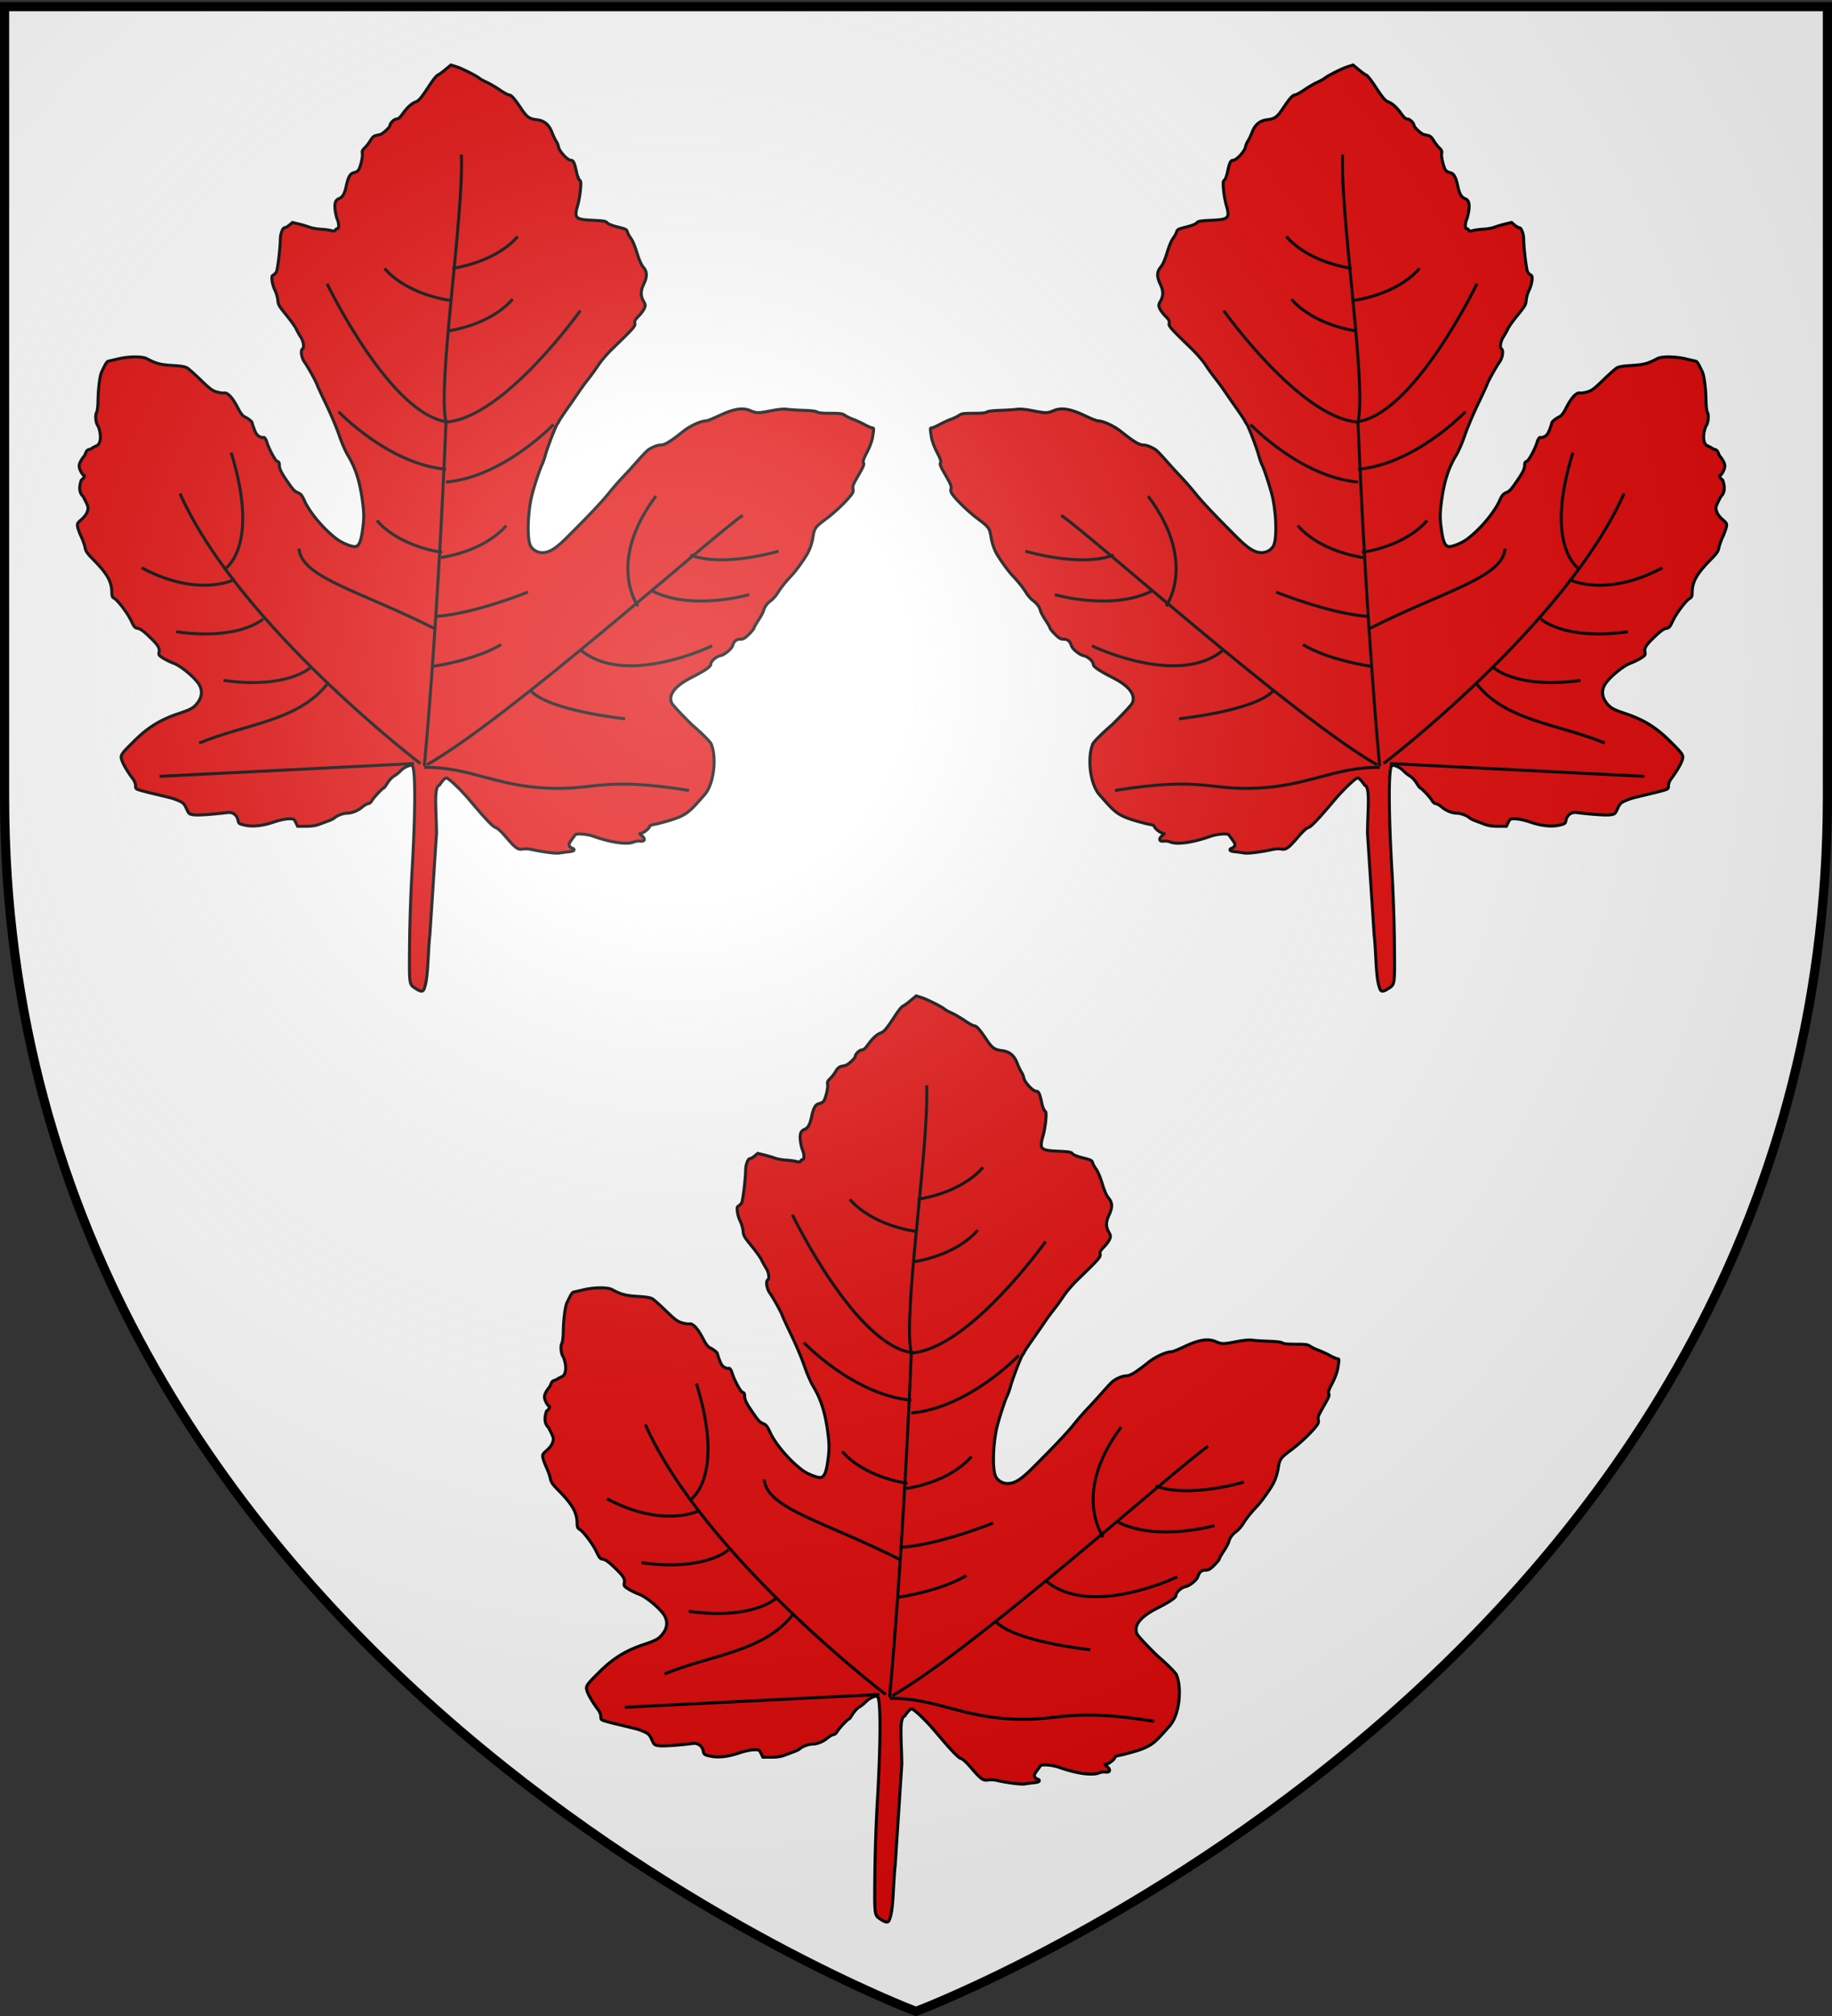 <svg xmlns="http://www.w3.org/2000/svg" xmlns:xlink="http://www.w3.org/1999/xlink" width="600" height="660" version="1.0"><rect width="100%" height="100%" fill="#333333" stroke="none"/><desc>Flag of Canton of Valais (Wallis)</desc><defs><radialGradient xlink:href="#b" id="c" cx="221.445" cy="226.331" r="300" fx="221.445" fy="226.331" gradientTransform="matrix(1.353 0 0 1.349 -77.63 -85.747)" gradientUnits="userSpaceOnUse"/><linearGradient id="b"><stop offset="0" style="stop-color:white;stop-opacity:.314"/><stop offset=".19" style="stop-color:white;stop-opacity:.251"/><stop offset=".6" style="stop-color:#6b6b6b;stop-opacity:.125"/><stop offset="1" style="stop-color:black;stop-opacity:.125"/></linearGradient></defs><g style="display:inline"><path d="M300 658.5s298.5-112.32 298.5-397.772V2.176H1.5v258.552C1.5 546.18 300 658.5 300 658.5" style="fill:#fff;fill-opacity:1;fill-rule:evenodd;stroke:none;stroke-width:1px;stroke-linecap:butt;stroke-linejoin:miter;stroke-opacity:1"/><path d="M138.889 323.782c.741-1.95 1.041-4.218 1.361-10.293.191-3.623.432-6.957.536-7.41l2.183-33.392c-.106-8.261-.959-15.13.97-15.658 0 0 1.465-2.33 2.259-2.33.71 0 4.724 3.825 7.604 7.247 5.188 6.164 7.638 8.745 8.527 8.983.632.168 1.836 1.285 3.56 3.302 2.962 3.461 3.797 4.04 5.372 3.725.6-.12 1.757-.074 2.573.104 4.016.874 8.21 1.41 9.405 1.2a52 52 0 0 1 3.028-.403c1.183-.12 1.729-.322 1.729-.639 0-.255-.228-.463-.506-.463-2.227-1.095-.66-2.089.917-4.5.747-.467 4-.169 6.011.55 5.676 2.03 10.919 2.772 13.113 1.855.59-.246 1.546-.377 2.127-.292 1.534.225 1.83-.75.542-1.781-.763-.611-.838-.77-.363-.771.766-.002 2.86-1.589 2.86-2.167 0-.245.548-.55 1.235-.687.68-.136 1.31-.263 1.4-.283 9.6-2.44 9.859-3.248 15.228-9.267 3.423-3.668 4.227-12.708 2.282-17.043-1.562-2.116-6.23-6.109-6.23-6.109-3.721-3.65-6.402-6.546-6.66-7.196-1.058-2.661 1.108-5.466 6.268-8.12 4.761-2.447 6.568-3.682 6.568-4.49 0-.95 1.781-2.54 3.13-2.793 1.288-.241 3.642-2.134 3.979-3.198.488-1.542 1.238-2.193 2.54-2.203 1.053-.009 1.507-.268 2.882-1.642.897-.897 1.63-1.803 1.63-2.014s.656-1.369 1.457-2.574 1.565-2.633 1.697-3.173c.296-1.21 1.136-2.321 2.53-3.35.584-.43 1.515-1.501 2.068-2.379 1.213-1.923 2.42-3.44 4.56-5.723 1.299-1.386 3.397-4.241 4.871-6.628 1.006-1.63 1.756-3.727 2.114-5.914.487-2.975.763-3.357 4.325-6.005 2.63-1.955 5.999-5.116 7.826-7.344.962-1.172 1.15-1.628.984-2.385-.222-1.008-.12-1.25 2.24-5.38 1.176-2.056 1.43-2.757 1.177-3.231-.251-.47.009-1.249 1.164-3.485.952-1.844 1.61-3.643 1.831-5.002.448-2.76.44-2.946-.133-2.946-.266 0-1.414-.501-2.553-1.114-1.138-.613-2.81-1.38-3.716-1.706-.906-.325-2.092-.898-2.635-1.273-.86-.594-1.482-.682-4.807-.682-2.618 0-3.978-.133-4.327-.422-.328-.271-1.897-.466-4.415-.548-2.149-.07-4.596-.228-5.439-.35-1.03-.15-2.714.003-5.135.466-4.479.857-4.776.855-6.921-.034-2.55-1.057-5.43-.586-10.201 1.67-1.965.928-3.853 1.688-4.195 1.688-1.737 0-5.28 1.616-7.585 3.458-4.212 3.368-6.004 4.446-7.385 4.446-1.094 0-3.15.864-4.318 1.814-.447.364-1.915 1.92-3.261 3.458a196 196 0 0 1-4.812 5.268c-1.3 1.358-3.365 3.73-4.59 5.27-2.163 2.72-6.6 7.408-13.675 14.448-3.726 3.708-5.78 4.975-8.069 4.979-1.722.002-3.373-1.03-3.983-2.489-1.12-2.68-.731-11.639.734-16.939.968-3.499 2.49-8.055 3.075-9.209.326-.64.853-2.129 1.172-3.306.69-2.553 3.374-9.51 3.938-10.21.22-.272.483-.716.587-.988s1.387-2.198 2.853-4.282a360 360 0 0 0 3.872-5.599c.664-.996 1.975-2.774 2.914-3.952a71 71 0 0 0 3.255-4.513c.851-1.305 2.895-3.676 4.54-5.27 7.001-6.777 7.548-7.399 7.341-8.34-.157-.72.063-1.135 1.234-2.327.784-.799 1.628-1.943 1.875-2.543.41-.995.382-1.21-.303-2.43-.973-1.731-.938-3.29.122-5.536 1.175-2.488 1.132-4.004-.158-5.541-.695-.827-1.36-2.338-2.085-4.732-.613-2.021-1.454-4.026-1.98-4.714-.502-.66-1.019-1.594-1.148-2.077-.21-.788-.537-.954-3.165-1.61-1.82-.454-3.121-.97-3.435-1.362-.434-.542-1.11-.66-4.757-.833-5.806-.275-6.143-.633-4.854-5.15.335-1.178.717-3.376.848-4.885.202-2.33.158-2.804-.294-3.134-.292-.214-.735-1.35-.984-2.525-.674-3.184-1.037-3.947-1.88-3.947-1.048 0-3.755-2.914-4.02-4.327-.117-.622-.47-1.495-.787-1.942-.316-.446-.947-1.769-1.402-2.94-.976-2.511-2.517-3.782-4.935-4.068-2.475-.294-3.241-.841-5.134-3.67-2.232-3.336-3.24-4.461-3.995-4.461-.328 0-1.706-.756-3.063-1.68-1.356-.925-3.276-2.042-4.266-2.484s-2.027-1.006-2.305-1.253c-.894-.797-5.72-3.227-7.57-3.812l-1.794-.567-1.895 1.577c-1.043.868-2.162 1.666-2.487 1.774s-1.44 1.492-2.477 3.074c-2.813 4.293-3.62 5.275-4.645 5.649-1.338.489-2.786 1.798-4.25 3.843-.93 1.298-1.49 1.783-2.06 1.783-.773 0-2.146 1.355-2.146 2.119 0 .537-2.333 2.715-3.129 2.92-.362.093-1.06.26-1.552.368q-.894.2-1.718 1.606c-.454.773-1.279 1.841-1.834 2.373-.797.764-.969 1.153-.816 1.848.233 1.06-.694 4.854-1.37 5.608-.266.296-.914.625-1.44.73-1.173.234-1.85 1.437-2.466 4.379-.513 2.453-1.187 3.642-2.304 4.067-1.216.463-1.589 1.482-1.341 3.67.12 1.06.433 2.442.695 3.07.618 1.48.629 3.142.02 3.142-.253 0-.54.209-.637.464-.142.37-.434.397-1.435.134-.692-.182-2.22-.378-3.398-.437s-2.808-.354-3.623-.657-2.406-.776-3.535-1.05l-2.054-.497-1.018.857c-.56.47-1.237.856-1.504.856-.686 0-1.438 2-1.45 3.86-.019 2.704-.876 9.826-1.273 10.568-.209.39-.654.855-.99 1.035-.508.271-.583.598-.442 1.901.093.866.523 2.278.953 3.137.431.86.845 2.304.92 3.21.124 1.485.394 1.958 2.786 4.884 1.456 1.781 2.915 3.82 3.242 4.53s.998 1.92 1.491 2.686c.907 1.406 1.21 3.48.569 3.876-.71.439-.333 2.93.647 4.282 1.11 1.53 3.802 6.383 4.15 7.48.131.413 1.487 3.345 3.012 6.516s3.416 7.659 4.202 9.973c.785 2.315 2.049 5.237 2.808 6.493 2.51 4.154 3.91 8.45 4.77 14.634.629 4.517.628 6.264-.004 10.475-.53 3.524-1.225 4.865-2.525 4.865-1.123 0-4.079-1.214-5.554-2.281-4.229-3.06-9.06-8.722-10.855-12.72-.767-1.71-1.188-2.246-2.05-2.606-1.257-.525-1.616-.902-3.616-3.8-1.995-2.894-2.56-4.06-2.56-5.285 0-.77-.175-1.08-.683-1.214-.638-.167-2.726-4.031-3.43-6.347-.322-1.062-.827-1.686-1.185-1.465-.155.096-.72-.051-1.254-.328-.703-.363-1.162-1.01-1.657-2.331-.376-1.006-.684-1.948-.684-2.095 0-.404-1.143-1.352-2.365-1.963-.822-.41-1.42-1.181-2.41-3.113-1.622-3.16-3.276-4.955-4.373-4.745-.425.081-1.541-.075-2.481-.348-1.438-.416-2.26-1.028-5.168-3.85-1.902-1.844-3.896-3.627-4.432-3.96-.728-.455-1.976-.67-4.94-.852-3.966-.244-5.323-.607-8.413-2.252-1.45-.772-5.953-.716-9.386.118-1.268.308-2.61.617-2.983.688-.635.12-.882.49-2.308 3.442-.646 1.336-1.176 5.471-1.247 9.716-.03 1.744-.226 3.274-.48 3.717-.527.925-.215 3.593.52 4.432 1.21 3.003.86 5.722-.356 6.368-.76.332-1.723.86-2.142 1.176-1.85.25-1.262 1.549-2.397 2.676 0 0-1.367 1.76-1.286 2.791-.072 1.268 1.246 3.047 1.387 3.047.62 0 .175 1.003-.73 1.647-.619 1.843-.901 3.932.652 5.36 1.721 3.369 1.763 3.515 1.378 4.799-.259.865-.92 1.785-1.91 2.656-1.399 1.232-1.497 1.42-1.297 2.484.119.633.653 2.085 1.186 3.226.534 1.14 1.098 2.738 1.253 3.549.232 1.21.696 1.892 2.591 3.811 4.643 4.7 6.087 7.225 6.16 10.77.026 1.296.171 1.678.757 1.99 1.202.644 4.382 4.84 5.56 7.337.99 2.099 1.218 2.361 2.2 2.52.768.125 1.807.856 3.49 2.458 3.09 2.941 3.722 3.9 3.468 5.262-.18.976-.08 1.13 1.323 2.02.836.53 2.405 1.294 3.488 1.7 2.253.842 6.482 4.295 8.071 6.588 1.33 1.92 1.31 4.098-.052 6.023-1.372 1.94-2.2 2.431-6.553 3.888-5.812 1.945-9.954 4.503-14.34 8.856-4.561 4.527-4.69 4.732-4.082 6.496.466 1.352 1.913 3.773 3.59 6.006.507.675.852 1.566.852 2.2 0 1.002.103 1.095 1.73 1.565.95.274 2.395.655 3.21.844a499 499 0 0 1 6.752 1.64c.544.138 1.698.565 2.565.95 1.354.599 1.693.953 2.404 2.504.795 1.737.887 1.816 2.373 2.039 1.32.198 6.144-.126 11.132-.747 1.673-.208 3.032.807 3.384 2.527.217 1.06.362 1.173 2.033 1.572 2.615.624 5.887.305 9.538-.931 1.868-.633 3.86-1.075 4.94-1.097 1.78-.038 1.823-.017 2.416 1.197l.603 1.235h2.695c1.923 0 3.212-.195 4.501-.682.994-.374 2.393-.897 3.108-1.161s1.536-.693 1.824-.953c.814-.736 2.837-1.485 4.028-1.49 1.607-.008 3.552-.786 4.998-2 .705-.592 1.595-1.1 1.976-1.127.389-.028.911-.455 1.188-.968.528-.981 3.476-4.13 3.877-4.14.132-.004.684-.737 1.228-1.63s1.507-1.92 2.14-2.283c.635-.363 1.546-1.083 2.026-1.6 1.194-1.285 3.464-2.298 3.985-1.777 1.07 1.07 1.027 15.277-.105 34.632-.407 6.942-.747 17.1-.807 24.042-.114 13.323-.186 12.828 2.073 14.308 1.548 1.014 2.318 1.043 2.676.101z" style="fill:#e20909;fill-opacity:1;stroke:#000;stroke-width:.988;stroke-miterlimit:4;stroke-dasharray:none;stroke-opacity:1"/><path d="M480 702.812s12.732-128.595 21.645-342.494M476.18 700.265S295.385 562.76 236.817 431.618M469.814 700.265l-253.368 12.732M482.546 701.538c82.759-47.108 281.38-225.358 314.483-248.275M743.554 727.003c-87.137-13.894-91.66-.227-140.171-2.211-52.711-2.157-79-21.288-123.383-20.707M501.645 420.16c57.294-5.094 106.95-57.295 106.95-57.295" style="fill:none;fill-rule:evenodd;stroke:#000;stroke-width:3;stroke-linecap:butt;stroke-linejoin:miter;stroke-miterlimit:4;stroke-dasharray:none;stroke-opacity:1" transform="translate(-18.962 19.587)scale(.329)"/><path d="M501.645 407.427c-57.295-5.093-106.95-57.294-106.95-57.294M504.191 360.318c-57.294-5.093-120.955-137.506-120.955-137.506" style="fill:none;fill-rule:evenodd;stroke:#000;stroke-width:3;stroke-linecap:butt;stroke-linejoin:miter;stroke-miterlimit:4;stroke-dasharray:none;stroke-opacity:1" transform="translate(-18.962 19.587)scale(.329)"/><path d="M502.918 360.318c57.294-5.093 132.414-110.769 132.414-110.769M497.825 490.186c-47.109-7.64-64.934-31.83-64.934-31.83M491.459 566.578c-75.12-38.196-133.687-50.928-136.234-80.212M496.552 495.279c47.108-7.64 64.933-31.83 64.933-31.83M491.459 553.846c38.196-2.546 91.671-24.19 91.671-24.19M501.645 360.318c-8.913-35.65 17.825-204.986 15.278-266.1" style="fill:none;fill-rule:evenodd;stroke:#000;stroke-width:3;stroke-linecap:butt;stroke-linejoin:miter;stroke-miterlimit:4;stroke-dasharray:none;stroke-opacity:1" transform="translate(-18.962 19.587)scale(.329)"/><path d="M505.464 239.363c-47.109-7.639-64.933-31.83-64.933-31.83M502.918 269.92c47.109-7.639 64.933-31.83 64.933-31.83M508.01 207.533c47.11-7.64 64.934-31.83 64.934-31.83M383.236 621.326c-29.284 36.923-81.485 39.47-127.32 58.568M366.684 604.775s-22.917 21.644-86.578 12.732M319.576 556.393s-22.918 21.644-86.579 12.732M291.565 516.923s-35.65 19.098-92.944-11.459M281.38 506.737s35.65-21.644 6.365-115.862M585.676 627.692c19.099 20.372 94.218 28.01 94.218 28.01M635.332 586.95c44.562 38.196 131.14-3.82 131.14-3.82M706.631 528.382c39.47 20.371 96.764 3.82 96.764 3.82M488.912 603.501c47.11-7.639 67.48-21.644 67.48-21.644M692.715 543.66s-31.83-43.289 17.824-109.496M744.828 492.732c33.103 12.732 87.851-3.82 87.851-3.82" style="fill:none;fill-rule:evenodd;stroke:#000;stroke-width:3;stroke-linecap:butt;stroke-linejoin:miter;stroke-miterlimit:4;stroke-dasharray:none;stroke-opacity:1" transform="translate(-18.962 19.587)scale(.329)"/><path d="M451.945 323.782c-.742-1.95-1.042-4.218-1.362-10.293-.19-3.623-.432-6.957-.535-7.41l-2.183-33.392c.105-8.261.958-15.13-.971-15.658 0 0-1.465-2.33-2.258-2.33-.711 0-4.724 3.825-7.604 7.247-5.188 6.164-7.638 8.745-8.527 8.983-.632.168-1.836 1.285-3.561 3.302-2.961 3.461-3.796 4.04-5.372 3.725-.6-.12-1.757-.074-2.572.104-4.016.874-8.211 1.41-9.405 1.2a52 52 0 0 0-3.028-.403c-1.184-.12-1.73-.322-1.73-.639 0-.255.228-.463.506-.463 2.228-1.095.66-2.089-.917-4.5-.746-.467-4-.169-6.01.55-5.677 2.03-10.92 2.772-13.114 1.855-.589-.246-1.546-.377-2.126-.292-1.534.225-1.831-.75-.543-1.781.764-.611.839-.77.363-.771-.765-.002-2.86-1.589-2.86-2.167 0-.245-.547-.55-1.235-.687-.679-.136-1.309-.263-1.4-.283-9.6-2.44-9.858-3.248-15.227-9.267-3.424-3.668-4.228-12.708-2.283-17.043 1.562-2.116 6.23-6.109 6.23-6.109 3.722-3.65 6.403-6.546 6.661-7.196 1.057-2.661-1.108-5.466-6.268-8.12-4.762-2.447-6.568-3.682-6.568-4.49 0-.95-1.782-2.54-3.131-2.793-1.288-.241-3.642-2.134-3.978-3.198-.489-1.542-1.238-2.193-2.54-2.203-1.054-.009-1.508-.268-2.882-1.642-.897-.897-1.631-1.803-1.631-2.014s-.656-1.369-1.457-2.574-1.565-2.633-1.697-3.173c-.296-1.21-1.135-2.321-2.53-3.35-.584-.43-1.514-1.501-2.067-2.379-1.213-1.923-2.421-3.44-4.561-5.723-1.298-1.386-3.397-4.241-4.87-6.628-1.007-1.63-1.756-3.727-2.114-5.914-.488-2.975-.763-3.357-4.325-6.005-2.63-1.955-6-5.116-7.827-7.344-.961-1.172-1.15-1.628-.983-2.385.221-1.008.12-1.25-2.24-5.38-1.176-2.056-1.431-2.757-1.178-3.231.252-.47-.008-1.249-1.163-3.485-.952-1.844-1.611-3.643-1.832-5.002-.448-2.76-.44-2.946.134-2.946.265 0 1.414-.501 2.552-1.114s2.81-1.38 3.717-1.706c.905-.325 2.091-.898 2.634-1.273.86-.594 1.482-.682 4.807-.682 2.618 0 3.979-.133 4.328-.422.327-.271 1.897-.466 4.415-.548 2.148-.07 4.596-.228 5.438-.35 1.03-.15 2.715.003 5.136.466 4.478.857 4.775.855 6.92-.034 2.55-1.057 5.43-.586 10.202 1.67 1.965.928 3.852 1.688 4.195 1.688 1.736 0 5.28 1.616 7.584 3.458 4.212 3.368 6.004 4.446 7.386 4.446 1.094 0 3.15.864 4.318 1.814.447.364 1.914 1.92 3.26 3.458a196 196 0 0 0 4.813 5.268c1.3 1.358 3.365 3.73 4.589 5.27 2.163 2.72 6.6 7.408 13.675 14.448 3.726 3.708 5.78 4.975 8.07 4.979 1.721.002 3.373-1.03 3.982-2.489 1.12-2.68.732-11.639-.734-16.939-.967-3.499-2.489-8.055-3.075-9.209-.325-.64-.852-2.129-1.171-3.306-.69-2.553-3.375-9.51-3.939-10.21a4.5 4.5 0 0 1-.586-.988c-.104-.272-1.388-2.198-2.854-4.282a360 360 0 0 1-3.872-5.599c-.663-.996-1.974-2.774-2.913-3.952a71 71 0 0 1-3.255-4.513c-.852-1.305-2.895-3.676-4.541-5.27-7-6.777-7.548-7.399-7.34-8.34.157-.72-.064-1.135-1.235-2.327-.784-.799-1.628-1.943-1.875-2.543-.409-.995-.382-1.21.304-2.43.972-1.731.938-3.29-.123-5.536-1.175-2.488-1.131-4.004.159-5.541.694-.827 1.36-2.338 2.085-4.732.612-2.021 1.453-4.026 1.979-4.714.502-.66 1.02-1.594 1.148-2.077.211-.788.537-.954 3.165-1.61 1.82-.454 3.122-.97 3.436-1.362.433-.542 1.11-.66 4.756-.833 5.806-.275 6.144-.633 4.855-5.15-.336-1.178-.718-3.376-.849-4.885-.202-2.33-.157-2.804.294-3.134.293-.214.735-1.35.984-2.525.674-3.184 1.038-3.947 1.88-3.947 1.048 0 3.756-2.914 4.02-4.327.117-.622.471-1.495.787-1.942s.947-1.769 1.402-2.94c.976-2.511 2.518-3.782 4.936-4.068 2.474-.294 3.24-.841 5.134-3.67 2.232-3.336 3.24-4.461 3.995-4.461.328 0 1.706-.756 3.062-1.68 1.356-.925 3.276-2.042 4.266-2.484s2.028-1.006 2.306-1.253c.894-.797 5.719-3.227 7.569-3.812l1.794-.567 1.896 1.577c1.042.868 2.161 1.666 2.487 1.774.325.109 1.44 1.492 2.477 3.074 2.813 4.293 3.62 5.275 4.644 5.649 1.339.489 2.787 1.798 4.251 3.843.93 1.298 1.49 1.783 2.059 1.783.773 0 2.146 1.355 2.146 2.119 0 .537 2.334 2.715 3.13 2.92.361.093 1.06.26 1.552.368q.894.2 1.718 1.606c.453.773 1.278 1.841 1.834 2.373.797.764.968 1.153.816 1.848-.233 1.06.693 4.854 1.37 5.608.265.296.913.625 1.44.73 1.173.234 1.85 1.437 2.466 4.379.513 2.453 1.186 3.642 2.304 4.067 1.216.463 1.588 1.482 1.34 3.67-.119 1.06-.432 2.442-.695 3.07-.618 1.48-.628 3.142-.019 3.142.252 0 .539.209.637.464.142.37.433.397 1.435.134.691-.182 2.22-.378 3.398-.437s2.807-.354 3.622-.657c.816-.303 2.407-.776 3.536-1.05l2.053-.497 1.019.857c.56.47 1.237.856 1.504.856.686 0 1.438 2 1.45 3.86.018 2.704.876 9.826 1.273 10.568.208.39.654.855.99 1.035.507.271.583.598.442 1.901-.094.866-.523 2.278-.954 3.137-.43.86-.845 2.304-.92 3.21-.124 1.485-.393 1.958-2.785 4.884-1.457 1.781-2.916 3.82-3.242 4.53s-.998 1.92-1.492 2.686c-.906 1.406-1.21 3.48-.568 3.876.71.439.333 2.93-.648 4.282-1.11 1.53-3.802 6.383-4.15 7.48-.13.413-1.486 3.345-3.012 6.516-1.525 3.17-3.416 7.659-4.201 9.973s-2.05 5.237-2.808 6.493c-2.51 4.154-3.91 8.45-4.77 14.634-.63 4.517-.629 6.264.004 10.475.53 3.524 1.225 4.865 2.524 4.865 1.123 0 4.08-1.214 5.555-2.281 4.228-3.06 9.06-8.722 10.855-12.72.766-1.71 1.188-2.246 2.05-2.606 1.257-.525 1.615-.902 3.615-3.8 1.996-2.894 2.561-4.06 2.561-5.285 0-.77.175-1.08.683-1.214.638-.167 2.726-4.031 3.43-6.347.322-1.062.827-1.686 1.184-1.465.156.096.72-.051 1.255-.328.703-.363 1.162-1.01 1.656-2.331.377-1.006.684-1.948.684-2.095 0-.404 1.143-1.352 2.366-1.963.822-.41 1.419-1.181 2.41-3.113 1.621-3.16 3.275-4.955 4.372-4.745.425.081 1.542-.075 2.482-.348 1.437-.416 2.26-1.028 5.167-3.85 1.902-1.844 3.897-3.627 4.433-3.96.728-.455 1.976-.67 4.94-.852 3.965-.244 5.322-.607 8.412-2.252 1.451-.772 5.954-.716 9.387.118 1.268.308 2.61.617 2.983.688.634.12.882.49 2.308 3.442.645 1.336 1.176 5.471 1.247 9.716.029 1.744.226 3.274.479 3.717.528.925.215 3.593-.52 4.432-1.21 3.003-.86 5.722.356 6.368.76.332 1.724.86 2.143 1.176 1.85.25 1.262 1.549 2.397 2.676 0 0 1.366 1.76 1.286 2.791.071 1.268-1.246 3.047-1.388 3.047-.619 0-.174 1.003.73 1.647.62 1.843.902 3.932-.652 5.36-1.72 3.369-1.762 3.515-1.378 4.799.26.865.92 1.785 1.91 2.656 1.4 1.232 1.497 1.42 1.298 2.484-.12.633-.653 2.085-1.187 3.226-.534 1.14-1.098 2.738-1.253 3.549-.232 1.21-.695 1.892-2.59 3.811-4.644 4.7-6.088 7.225-6.16 10.77-.027 1.296-.172 1.678-.757 1.99-1.202.644-4.383 4.84-5.56 7.337-.99 2.099-1.219 2.361-2.2 2.52-.769.125-1.807.856-3.49 2.458-3.09 2.941-3.722 3.9-3.469 5.262.181.976.08 1.13-1.323 2.02-.835.53-2.405 1.294-3.488 1.7-2.253.842-6.482 4.295-8.07 6.588-1.33 1.92-1.311 4.098.051 6.023 1.372 1.94 2.2 2.431 6.554 3.888 5.811 1.945 9.953 4.503 14.34 8.856 4.56 4.527 4.69 4.732 4.082 6.496-.466 1.352-1.914 3.773-3.59 6.006-.508.675-.853 1.566-.853 2.2 0 1.002-.102 1.095-1.729 1.565-.95.274-2.396.655-3.211.844-1.62.377-5.187 1.244-6.752 1.64-.543.138-1.697.565-2.564.95-1.354.599-1.694.953-2.404 2.504-.795 1.737-.888 1.816-2.374 2.039-1.319.198-6.143-.126-11.131-.747-1.673-.208-3.033.807-3.385 2.527-.217 1.06-.362 1.173-2.032 1.572-2.616.624-5.888.305-9.539-.931-1.868-.633-3.859-1.075-4.94-1.097-1.78-.038-1.822-.017-2.415 1.197l-.604 1.235h-2.694c-1.923 0-3.212-.195-4.502-.682-.993-.374-2.392-.897-3.108-1.161-.715-.264-1.536-.693-1.823-.953-.814-.736-2.837-1.485-4.028-1.49-1.608-.008-3.553-.786-4.998-2-.706-.592-1.596-1.1-1.977-1.127-.388-.028-.91-.455-1.187-.968-.528-.981-3.477-4.13-3.877-4.14-.132-.004-.685-.737-1.228-1.63-.544-.892-1.507-1.92-2.141-2.283s-1.545-1.083-2.025-1.6c-1.194-1.285-3.465-2.298-3.985-1.777-1.07 1.07-1.028 15.277.105 34.632.406 6.942.747 17.1.806 24.042.115 13.323.186 12.828-2.072 14.308-1.549 1.014-2.318 1.043-2.676.101z" style="fill:#e20909;fill-opacity:1;stroke:#000;stroke-width:.988;stroke-miterlimit:4;stroke-dasharray:none;stroke-opacity:1"/><path d="M480 702.812s12.732-128.595 21.645-342.494M476.18 700.265S295.385 562.76 236.817 431.618M469.814 700.265l-253.368 12.732M482.546 701.538c82.759-47.108 281.38-225.358 314.483-248.275M743.554 727.003c-87.137-13.894-91.66-.227-140.171-2.211-52.711-2.157-79-21.288-123.383-20.707M501.645 420.16c57.294-5.094 106.95-57.295 106.95-57.295" style="fill:none;fill-rule:evenodd;stroke:#000;stroke-width:3;stroke-linecap:butt;stroke-linejoin:miter;stroke-miterlimit:4;stroke-dasharray:none;stroke-opacity:1" transform="matrix(-.329 0 0 .329 609.795 19.587)"/><path d="M501.645 407.427c-57.295-5.093-106.95-57.294-106.95-57.294M504.191 360.318c-57.294-5.093-120.955-137.506-120.955-137.506" style="fill:none;fill-rule:evenodd;stroke:#000;stroke-width:3;stroke-linecap:butt;stroke-linejoin:miter;stroke-miterlimit:4;stroke-dasharray:none;stroke-opacity:1" transform="matrix(-.329 0 0 .329 609.795 19.587)"/><path d="M502.918 360.318c57.294-5.093 132.414-110.769 132.414-110.769M497.825 490.186c-47.109-7.64-64.934-31.83-64.934-31.83M491.459 566.578c-75.12-38.196-133.687-50.928-136.234-80.212M496.552 495.279c47.108-7.64 64.933-31.83 64.933-31.83M491.459 553.846c38.196-2.546 91.671-24.19 91.671-24.19M501.645 360.318c-8.913-35.65 17.825-204.986 15.278-266.1" style="fill:none;fill-rule:evenodd;stroke:#000;stroke-width:3;stroke-linecap:butt;stroke-linejoin:miter;stroke-miterlimit:4;stroke-dasharray:none;stroke-opacity:1" transform="matrix(-.329 0 0 .329 609.795 19.587)"/><path d="M505.464 239.363c-47.109-7.639-64.933-31.83-64.933-31.83M502.918 269.92c47.109-7.639 64.933-31.83 64.933-31.83M508.01 207.533c47.11-7.64 64.934-31.83 64.934-31.83M383.236 621.326c-29.284 36.923-81.485 39.47-127.32 58.568M366.684 604.775s-22.917 21.644-86.578 12.732M319.576 556.393s-22.918 21.644-86.579 12.732M291.565 516.923s-35.65 19.098-92.944-11.459M281.38 506.737s35.65-21.644 6.365-115.862M585.676 627.692c19.099 20.372 94.218 28.01 94.218 28.01M635.332 586.95c44.562 38.196 131.14-3.82 131.14-3.82M706.631 528.382c39.47 20.371 96.764 3.82 96.764 3.82M488.912 603.501c47.11-7.639 67.48-21.644 67.48-21.644M692.715 543.66s-31.83-43.289 17.824-109.496M744.828 492.732c33.103 12.732 87.851-3.82 87.851-3.82" style="fill:none;fill-rule:evenodd;stroke:#000;stroke-width:3;stroke-linecap:butt;stroke-linejoin:miter;stroke-miterlimit:4;stroke-dasharray:none;stroke-opacity:1" transform="matrix(-.329 0 0 .329 609.795 19.587)"/><path d="M291.27 628.543c.741-1.949 1.041-4.217 1.361-10.292.191-3.623.432-6.957.536-7.41l2.183-33.392c-.106-8.262-.959-15.13.97-15.658 0 0 1.465-2.33 2.259-2.33.71 0 4.724 3.825 7.604 7.247 5.188 6.164 7.638 8.745 8.527 8.982.632.17 1.836 1.286 3.56 3.302 2.962 3.462 3.797 4.041 5.372 3.725.6-.12 1.757-.073 2.573.105 4.016.874 8.21 1.41 9.405 1.2a52 52 0 0 1 3.028-.403c1.183-.12 1.729-.322 1.729-.639 0-.255-.228-.464-.506-.464-2.227-1.095-.66-2.088.917-4.5.747-.466 4-.168 6.011.551 5.676 2.03 10.919 2.772 13.113 1.855.59-.246 1.546-.378 2.127-.292 1.534.225 1.83-.75.542-1.782-.763-.61-.838-.769-.363-.77.766-.002 2.86-1.589 2.86-2.167 0-.245.548-.55 1.235-.687.68-.136 1.31-.263 1.4-.283 9.6-2.44 9.859-3.248 15.228-9.267 3.423-3.668 4.227-12.708 2.282-17.043-1.562-2.116-6.23-6.11-6.23-6.11-3.721-3.65-6.402-6.546-6.66-7.195-1.058-2.662 1.108-5.467 6.268-8.12 4.761-2.447 6.568-3.682 6.568-4.49 0-.95 1.781-2.54 3.13-2.793 1.288-.241 3.642-2.134 3.979-3.198.488-1.543 1.238-2.193 2.54-2.203 1.053-.01 1.507-.268 2.882-1.642.897-.897 1.63-1.803 1.63-2.014s.656-1.37 1.457-2.574c.801-1.205 1.565-2.633 1.697-3.173.296-1.21 1.136-2.322 2.53-3.35.584-.431 1.515-1.501 2.068-2.379 1.213-1.923 2.42-3.44 4.56-5.723 1.299-1.386 3.397-4.241 4.871-6.628 1.006-1.63 1.756-3.727 2.114-5.914.487-2.975.763-3.358 4.325-6.005 2.63-1.955 5.999-5.116 7.826-7.344.962-1.172 1.15-1.628.984-2.385-.222-1.008-.12-1.251 2.24-5.38 1.176-2.056 1.43-2.757 1.177-3.231-.251-.47.009-1.249 1.164-3.485.952-1.844 1.61-3.643 1.831-5.002.448-2.76.44-2.946-.133-2.946-.266 0-1.414-.501-2.553-1.114-1.138-.613-2.81-1.38-3.716-1.706-.906-.325-2.092-.898-2.635-1.273-.86-.594-1.482-.682-4.807-.682-2.618 0-3.978-.133-4.327-.422-.328-.271-1.897-.467-4.415-.549-2.149-.07-4.596-.227-5.439-.35-1.03-.15-2.714.004-5.135.467-4.479.856-4.776.855-6.921-.034-2.55-1.057-5.43-.586-10.201 1.67-1.965.928-3.853 1.688-4.195 1.688-1.737 0-5.28 1.615-7.585 3.458-4.212 3.368-6.004 4.446-7.385 4.446-1.094 0-3.15.864-4.318 1.814-.447.364-1.915 1.92-3.261 3.458a196 196 0 0 1-4.812 5.268c-1.3 1.358-3.365 3.73-4.59 5.27-2.163 2.72-6.6 7.408-13.675 14.448-3.726 3.708-5.78 4.975-8.069 4.978-1.722.003-3.373-1.029-3.983-2.488-1.12-2.68-.731-11.64.734-16.939.968-3.499 2.49-8.055 3.075-9.209.326-.64.853-2.129 1.172-3.306.69-2.553 3.374-9.51 3.938-10.21.22-.272.483-.716.587-.988s1.387-2.199 2.853-4.282a360 360 0 0 0 3.872-5.599c.664-.996 1.975-2.775 2.914-3.952a71 71 0 0 0 3.255-4.513c.851-1.305 2.895-3.676 4.54-5.27 7.001-6.777 7.548-7.399 7.341-8.34-.157-.72.063-1.135 1.234-2.327.784-.799 1.628-1.943 1.875-2.543.41-.995.382-1.21-.303-2.43-.973-1.731-.938-3.29.122-5.536 1.175-2.489 1.132-4.005-.158-5.541-.695-.827-1.36-2.338-2.085-4.732-.613-2.021-1.454-4.026-1.98-4.715-.502-.659-1.019-1.593-1.148-2.076-.21-.788-.537-.954-3.165-1.61-1.82-.454-3.121-.97-3.435-1.362-.434-.542-1.11-.66-4.757-.833-5.806-.275-6.143-.633-4.854-5.15.335-1.178.717-3.376.848-4.886.202-2.329.158-2.803-.294-3.133-.292-.214-.735-1.35-.984-2.525-.674-3.184-1.037-3.947-1.88-3.947-1.048 0-3.755-2.914-4.02-4.327-.117-.622-.47-1.496-.787-1.942-.316-.446-.947-1.769-1.402-2.94-.976-2.511-2.517-3.782-4.935-4.069-2.475-.293-3.241-.84-5.134-3.67-2.232-3.335-3.24-4.46-3.995-4.46-.328 0-1.706-.756-3.063-1.68-1.356-.925-3.276-2.042-4.266-2.484s-2.027-1.006-2.305-1.254c-.894-.796-5.72-3.226-7.57-3.81l-1.794-.568-1.895 1.577c-1.043.868-2.162 1.666-2.487 1.774s-1.44 1.491-2.477 3.074c-2.813 4.293-3.62 5.275-4.645 5.649-1.338.489-2.786 1.798-4.25 3.843-.93 1.298-1.49 1.783-2.06 1.783-.773 0-2.146 1.355-2.146 2.119 0 .537-2.333 2.715-3.129 2.92-.362.093-1.06.259-1.552.368q-.894.2-1.718 1.605c-.454.774-1.279 1.842-1.834 2.374-.797.764-.969 1.153-.816 1.848.233 1.06-.694 4.854-1.37 5.608-.266.296-.914.624-1.44.73-1.173.234-1.85 1.437-2.466 4.379-.513 2.453-1.187 3.642-2.304 4.067-1.216.462-1.589 1.482-1.341 3.67.12 1.06.433 2.442.695 3.07.618 1.48.629 3.142.02 3.142-.253 0-.54.209-.637.464-.142.37-.434.397-1.435.134-.692-.182-2.22-.378-3.398-.437s-2.808-.354-3.623-.657-2.406-.776-3.535-1.05l-2.054-.497-1.018.856c-.56.472-1.237.857-1.504.857-.686 0-1.438 2-1.45 3.86-.019 2.704-.876 9.826-1.273 10.568-.209.389-.654.855-.99 1.035-.507.271-.583.597-.442 1.901.093.866.523 2.277.953 3.137.431.86.845 2.304.92 3.21.124 1.485.394 1.958 2.786 4.884 1.456 1.781 2.915 3.82 3.242 4.53s.998 1.92 1.491 2.686c.907 1.406 1.21 3.48.569 3.876-.71.439-.333 2.93.647 4.282 1.11 1.53 3.802 6.383 4.15 7.48.131.413 1.487 3.345 3.012 6.516s3.416 7.659 4.202 9.973c.785 2.315 2.049 5.237 2.808 6.493 2.51 4.153 3.91 8.45 4.77 14.634.629 4.517.628 6.264-.004 10.475-.53 3.524-1.225 4.865-2.525 4.865-1.123 0-4.079-1.214-5.554-2.282-4.229-3.059-9.061-8.721-10.855-12.72-.767-1.71-1.188-2.245-2.05-2.605-1.257-.525-1.616-.902-3.616-3.801-1.995-2.893-2.56-4.059-2.56-5.284 0-.77-.175-1.081-.683-1.214-.638-.167-2.726-4.031-3.43-6.347-.322-1.062-.827-1.686-1.185-1.465-.155.096-.72-.052-1.254-.328-.703-.363-1.162-1.01-1.657-2.331-.376-1.006-.684-1.949-.684-2.095 0-.404-1.143-1.352-2.365-1.963-.822-.41-1.42-1.182-2.41-3.113-1.622-3.16-3.276-4.955-4.373-4.745-.425.081-1.541-.075-2.481-.348-1.438-.416-2.26-1.029-5.168-3.85-1.902-1.844-3.897-3.627-4.432-3.96-.728-.455-1.976-.67-4.94-.852-3.966-.244-5.323-.607-8.413-2.252-1.45-.772-5.953-.716-9.386.118-1.268.308-2.61.617-2.983.688-.635.12-.882.49-2.308 3.442-.646 1.336-1.176 5.471-1.247 9.715-.03 1.745-.226 3.275-.48 3.718-.527.925-.215 3.593.52 4.432 1.21 3.003.86 5.722-.356 6.368-.76.332-1.723.86-2.142 1.176-1.85.249-1.262 1.549-2.397 2.676 0 0-1.367 1.76-1.286 2.791-.072 1.268 1.246 3.047 1.387 3.047.62 0 .175 1.003-.73 1.647-.619 1.843-.901 3.932.652 5.36 1.721 3.369 1.763 3.515 1.378 4.799-.259.865-.92 1.785-1.91 2.656-1.399 1.231-1.497 1.419-1.297 2.484.119.633.653 2.085 1.186 3.225.534 1.141 1.098 2.738 1.253 3.55.232 1.21.696 1.892 2.591 3.811 4.643 4.7 6.087 7.224 6.16 10.769.026 1.297.171 1.679.757 1.992 1.202.642 4.382 4.84 5.56 7.336.99 2.098 1.218 2.361 2.2 2.52.768.125 1.807.856 3.49 2.458 3.09 2.941 3.722 3.899 3.468 5.262-.18.976-.08 1.13 1.323 2.02.836.53 2.405 1.294 3.488 1.7 2.253.842 6.482 4.294 8.071 6.588 1.33 1.92 1.31 4.098-.052 6.023-1.372 1.94-2.2 2.431-6.553 3.888-5.812 1.945-9.954 4.503-14.34 8.856-4.561 4.527-4.69 4.732-4.082 6.496.466 1.352 1.913 3.773 3.59 6.006.507.675.852 1.565.852 2.2 0 1.002.103 1.095 1.73 1.565.95.274 2.395.654 3.21.844 1.62.377 5.188 1.244 6.752 1.64.544.138 1.698.565 2.565.95 1.354.599 1.693.953 2.404 2.504.795 1.737.887 1.816 2.373 2.039 1.32.198 6.144-.126 11.132-.747 1.673-.208 3.032.807 3.384 2.527.217 1.06.362 1.173 2.033 1.572 2.615.624 5.887.305 9.538-.931 1.868-.633 3.86-1.075 4.94-1.098 1.78-.037 1.823-.016 2.416 1.198l.603 1.235h2.695c1.923 0 3.212-.195 4.501-.682.994-.375 2.393-.897 3.108-1.161s1.536-.693 1.824-.953c.814-.737 2.837-1.485 4.028-1.49 1.607-.008 3.552-.786 4.998-2 .705-.592 1.595-1.1 1.976-1.127.389-.028.911-.455 1.188-.968.528-.981 3.476-4.13 3.877-4.14.132-.004.684-.737 1.228-1.63s1.507-1.92 2.14-2.283c.635-.363 1.546-1.083 2.026-1.6 1.194-1.285 3.464-2.298 3.985-1.778 1.07 1.071 1.027 15.278-.105 34.633-.407 6.941-.747 17.1-.807 24.042-.114 13.323-.186 12.828 2.073 14.308 1.548 1.014 2.318 1.043 2.676.101z" style="fill:#e20909;fill-opacity:1;stroke:#000;stroke-width:.988;stroke-miterlimit:4;stroke-dasharray:none;stroke-opacity:1"/><path d="M480 702.812s12.732-128.595 21.645-342.494M476.18 700.265S295.385 562.76 236.817 431.618M469.814 700.265l-253.368 12.732M482.546 701.538c82.759-47.108 281.38-225.358 314.483-248.275M743.554 727.003c-87.137-13.894-91.66-.227-140.171-2.211-52.711-2.157-79-21.288-123.383-20.707M501.645 420.16c57.294-5.094 106.95-57.295 106.95-57.295" style="fill:none;fill-rule:evenodd;stroke:#000;stroke-width:3;stroke-linecap:butt;stroke-linejoin:miter;stroke-miterlimit:4;stroke-dasharray:none;stroke-opacity:1" transform="translate(133.42 324.349)scale(.329)"/><path d="M501.645 407.427c-57.295-5.093-106.95-57.294-106.95-57.294M504.191 360.318c-57.294-5.093-120.955-137.506-120.955-137.506" style="fill:none;fill-rule:evenodd;stroke:#000;stroke-width:3;stroke-linecap:butt;stroke-linejoin:miter;stroke-miterlimit:4;stroke-dasharray:none;stroke-opacity:1" transform="translate(133.42 324.349)scale(.329)"/><path d="M502.918 360.318c57.294-5.093 132.414-110.769 132.414-110.769M497.825 490.186c-47.109-7.64-64.934-31.83-64.934-31.83M491.459 566.578c-75.12-38.196-133.687-50.928-136.234-80.212M496.552 495.279c47.108-7.64 64.933-31.83 64.933-31.83M491.459 553.846c38.196-2.546 91.671-24.19 91.671-24.19M501.645 360.318c-8.913-35.65 17.825-204.986 15.278-266.1" style="fill:none;fill-rule:evenodd;stroke:#000;stroke-width:3;stroke-linecap:butt;stroke-linejoin:miter;stroke-miterlimit:4;stroke-dasharray:none;stroke-opacity:1" transform="translate(133.42 324.349)scale(.329)"/><path d="M505.464 239.363c-47.109-7.639-64.933-31.83-64.933-31.83M502.918 269.92c47.109-7.639 64.933-31.83 64.933-31.83M508.01 207.533c47.11-7.64 64.934-31.83 64.934-31.83M383.236 621.326c-29.284 36.923-81.485 39.47-127.32 58.568M366.684 604.775s-22.917 21.644-86.578 12.732M319.576 556.393s-22.918 21.644-86.579 12.732M291.565 516.923s-35.65 19.098-92.944-11.459M281.38 506.737s35.65-21.644 6.365-115.862M585.676 627.692c19.099 20.372 94.218 28.01 94.218 28.01M635.332 586.95c44.562 38.196 131.14-3.82 131.14-3.82M706.631 528.382c39.47 20.371 96.764 3.82 96.764 3.82M488.912 603.501c47.11-7.639 67.48-21.644 67.48-21.644M692.715 543.66s-31.83-43.289 17.824-109.496M744.828 492.732c33.103 12.732 87.851-3.82 87.851-3.82" style="fill:none;fill-rule:evenodd;stroke:#000;stroke-width:3;stroke-linecap:butt;stroke-linejoin:miter;stroke-miterlimit:4;stroke-dasharray:none;stroke-opacity:1" transform="translate(133.42 324.349)scale(.329)"/></g><path d="M300 658.5s298.5-112.32 298.5-397.772V2.176H1.5v258.552C1.5 546.18 300 658.5 300 658.5" style="opacity:1;fill:url(#c);fill-opacity:1;fill-rule:evenodd;stroke:none;stroke-width:1px;stroke-linecap:butt;stroke-linejoin:miter;stroke-opacity:1"/><path d="M300 658.5S1.5 546.18 1.5 260.728V2.176h597v258.552C598.5 546.18 300 658.5 300 658.5z" style="opacity:1;fill:none;fill-opacity:1;fill-rule:evenodd;stroke:#000;stroke-width:3;stroke-linecap:butt;stroke-linejoin:miter;stroke-miterlimit:4;stroke-dasharray:none;stroke-opacity:1"/></svg>